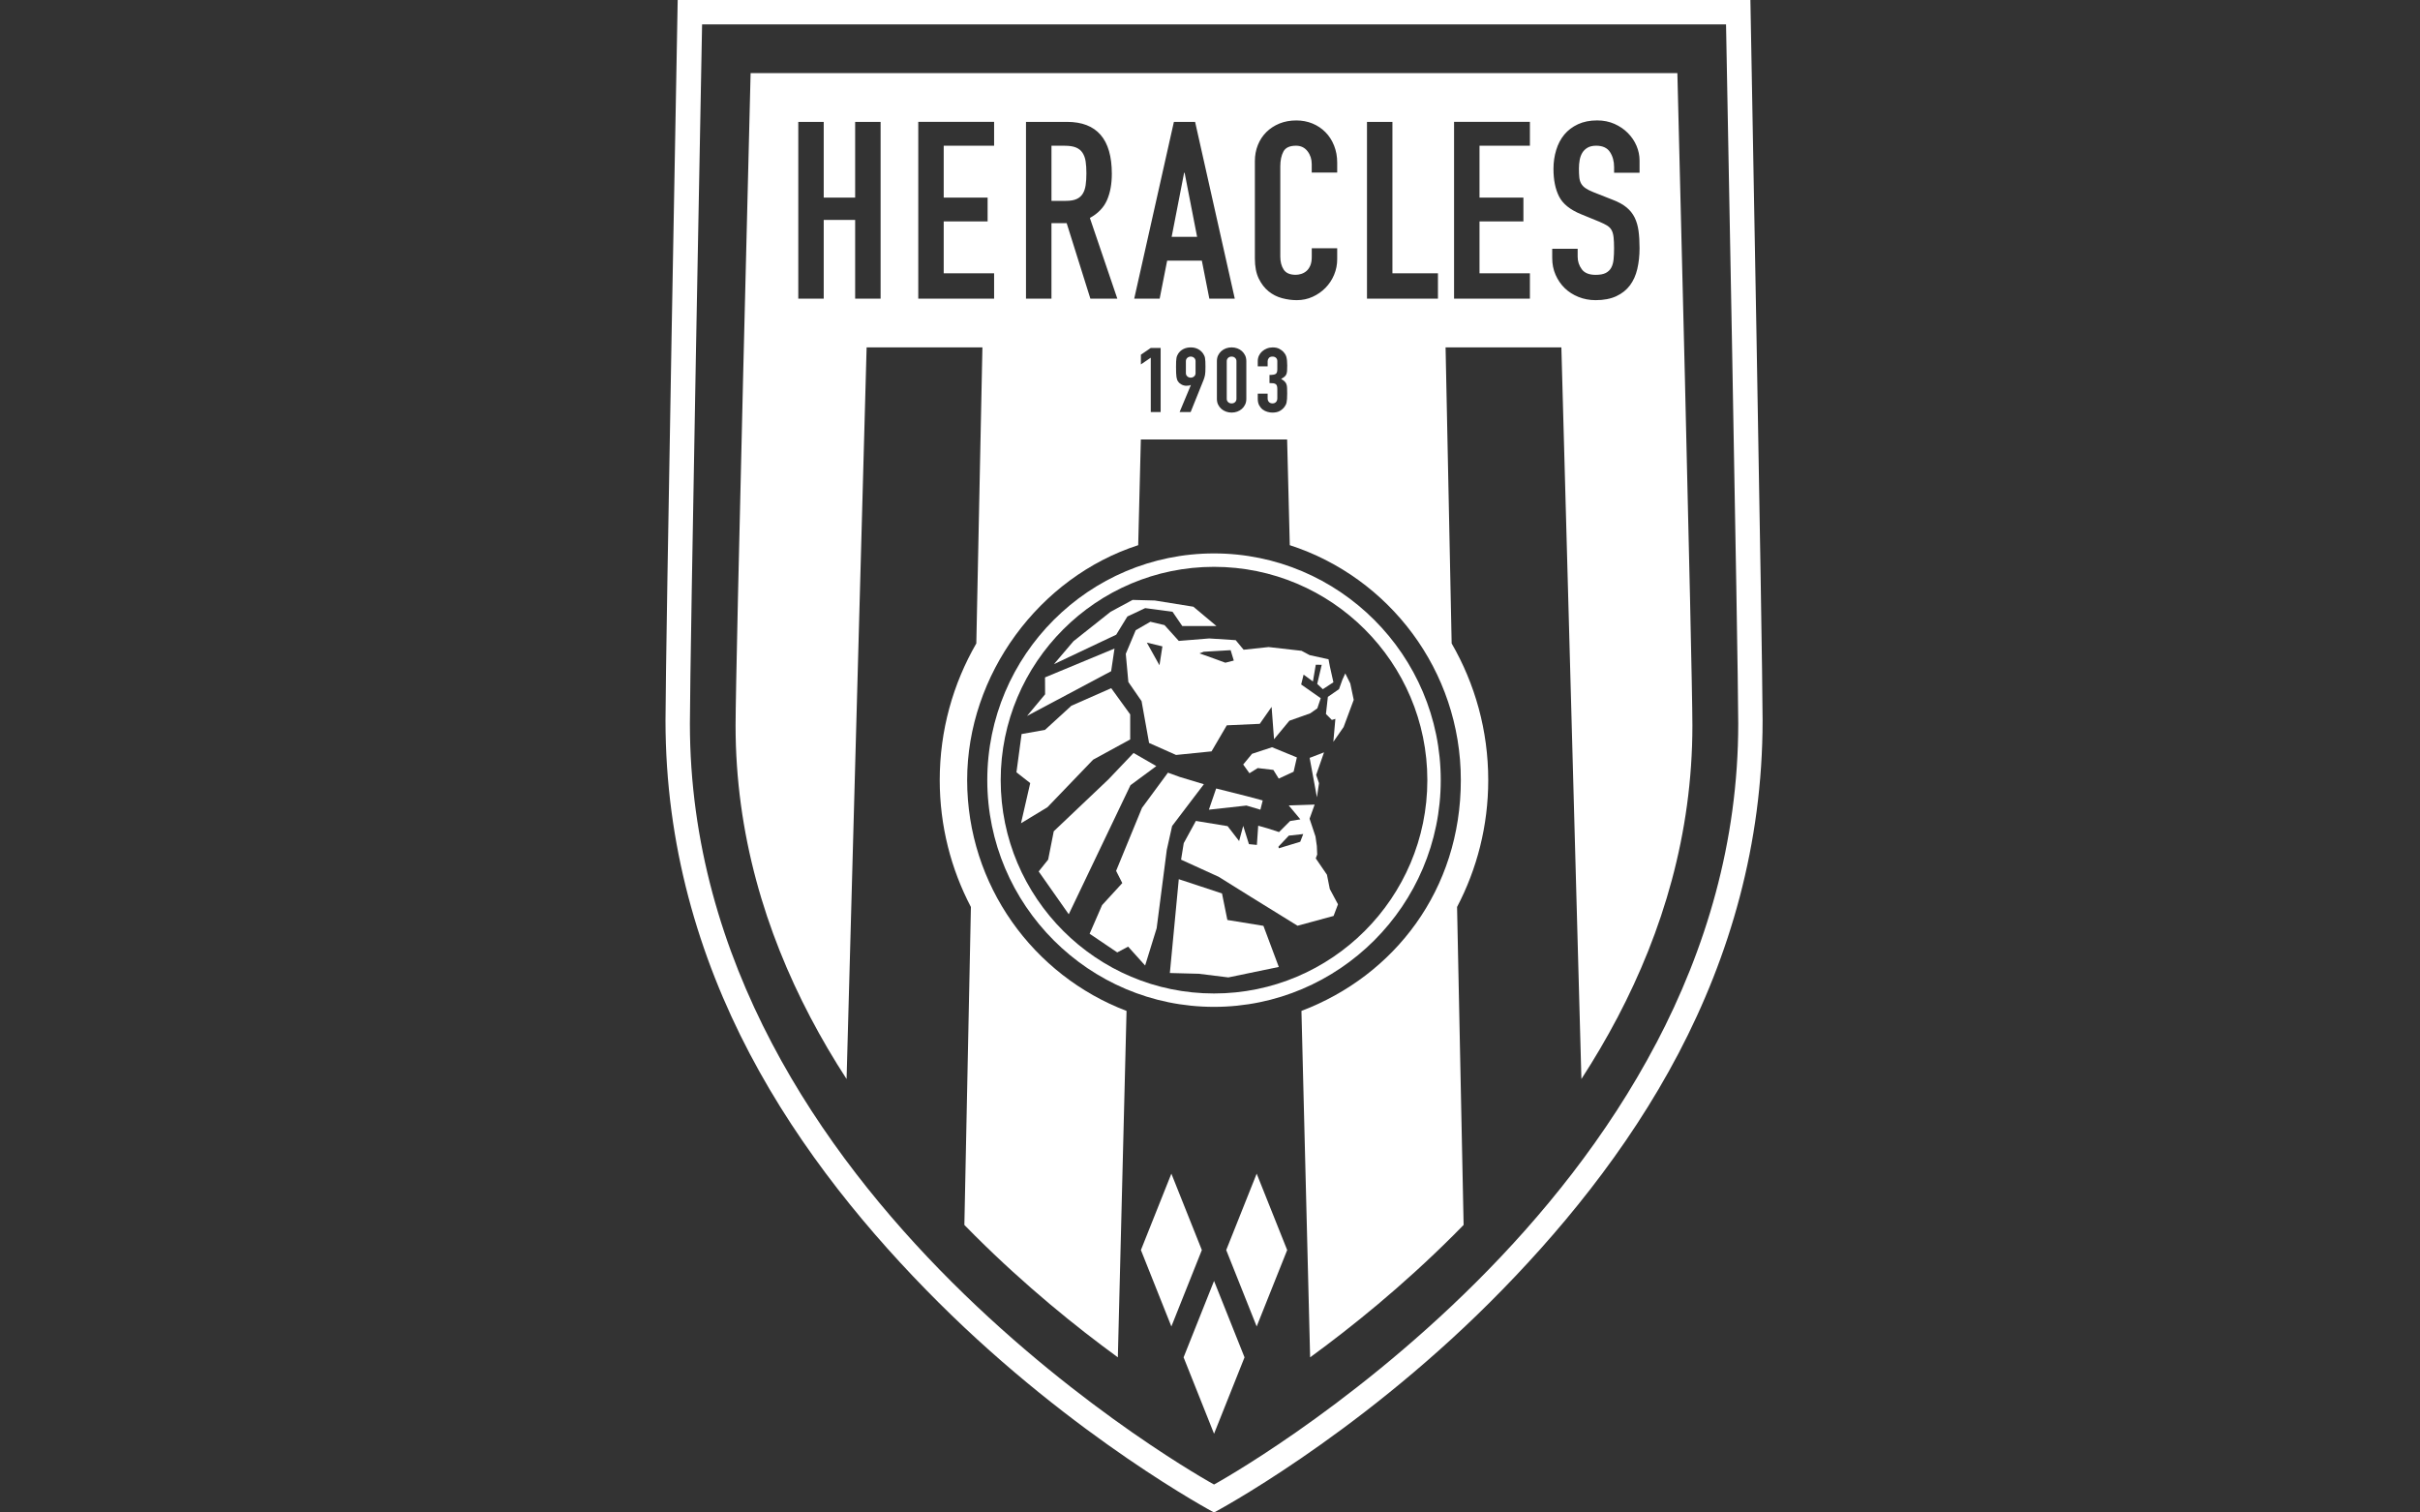 <?xml version="1.0" encoding="UTF-8"?>
<svg xmlns="http://www.w3.org/2000/svg" width="160" height="100" viewBox="0 0 160 100" fill="none">
  <rect x="0" y="0" width="160" height="100" fill="#333333" stroke="none"/>
  <path d="M115.729 0H44.806C44.806 0 44 43.236 44 47.637C44 55.832 46.176 63.207 49.561 69.651C52.946 76.097 57.544 81.616 62.053 86.113C71.069 95.103 80.267 100 80.267 100C80.267 100 89.465 95.119 98.482 86.129C102.991 81.632 107.589 76.097 110.974 69.651C114.359 63.206 116.535 55.832 116.535 47.637C116.535 43.236 115.729 0 115.729 0ZM109.504 68.971C106.255 75.159 101.926 80.457 97.596 84.773C88.94 93.403 80.267 98.151 80.267 98.151C80.267 98.151 71.594 93.403 62.939 84.773C58.611 80.456 54.28 75.159 51.031 68.971C47.781 62.784 45.613 55.705 45.613 47.838C45.613 43.613 46.419 1.612 46.419 1.612H114.118C114.118 1.612 114.923 43.613 114.925 47.838C114.925 55.706 112.756 62.785 109.507 68.971H109.504Z" fill="white"></path>
  <path fill-rule="evenodd" clip-rule="evenodd" d="M80.268 84.691L78.254 89.742L80.268 94.794L82.283 89.742L80.268 84.691Z" fill="white"></path>
  <path fill-rule="evenodd" clip-rule="evenodd" d="M77.446 77.598L75.432 82.649L77.446 87.701L79.461 82.649L77.446 77.598Z" fill="white"></path>
  <path fill-rule="evenodd" clip-rule="evenodd" d="M83.086 77.598L81.072 82.649L83.086 87.701L85.103 82.649L83.086 77.598Z" fill="white"></path>
  <path d="M80.266 36.59C72 36.59 65.275 43.315 65.275 51.58C65.275 59.846 72 66.57 80.266 66.57C88.531 66.57 95.256 59.846 95.256 51.58C95.256 43.315 88.531 36.59 80.266 36.59ZM80.266 65.685C72.489 65.685 66.162 59.358 66.162 51.58C66.162 43.802 72.489 37.477 80.266 37.477C88.042 37.477 94.37 43.803 94.37 51.58C94.37 59.357 88.043 65.685 80.266 65.685Z" fill="white"></path>
  <path d="M86.588 50.108L87.069 52.715L87.207 51.782L87.019 51.236L87.539 49.743L86.588 50.108Z" fill="white"></path>
  <path d="M84.544 51.477L85.528 51.024L85.744 50.078L84.101 49.404L82.78 49.839L82.195 50.547L82.609 51.124L83.155 50.782L84.189 50.904L84.544 51.477Z" fill="white"></path>
  <path d="M80.407 52.132L79.926 53.534L82.41 53.26L83.332 53.534L83.485 52.923L82.425 52.639L80.407 52.132Z" fill="white"></path>
  <path d="M89.276 45.189L88.944 44.524L88.753 44.942L88.531 45.563L87.793 46.075L87.666 47.207L88.056 47.599L88.289 47.53L88.155 49.047L88.835 48.066L89.502 46.272L89.276 45.189Z" fill="white"></path>
  <path d="M69.252 53.371L72.272 50.228L74.724 48.889V47.234L73.469 45.5L70.822 46.667L70.798 46.696L69.088 48.259L67.543 48.533L67.203 51.062L68.114 51.775L67.504 54.43L69.252 53.371Z" fill="white"></path>
  <path d="M74.538 40.76L75.715 40.206L77.524 40.449L78.168 41.392H80.428L78.901 40.114L76.355 39.704L74.883 39.664L73.429 40.448L70.972 42.396L69.682 43.912L73.799 41.964L74.538 40.76Z" fill="white"></path>
  <path d="M73.686 42.879L69.092 44.787L69.098 45.905L67.902 47.337L73.464 44.378L73.686 42.879Z" fill="white"></path>
  <path d="M78.724 52.994L79.595 51.85L78.005 51.371L77.219 51.086L75.504 53.413L73.792 57.579L74.201 58.386L72.865 59.843L72.041 61.736L73.868 62.97L74.587 62.589L75.711 63.837L76.473 61.373L77.143 56.19L77.495 54.613L78.724 52.994Z" fill="white"></path>
  <path d="M76.451 50.652L74.946 49.784L73.282 51.532L69.67 54.961L69.3 56.833L68.672 57.617L70.661 60.448L74.742 51.914L76.451 50.652Z" fill="white"></path>
  <path d="M81.148 60.825L80.794 59.072L77.936 58.129L77.346 64.332L79.261 64.382L81.214 64.623L84.549 63.931L83.532 61.213L81.148 60.825Z" fill="white"></path>
  <path d="M87.733 57.835L87.723 57.82L86.993 56.754L87.088 56.497L87.064 55.936L86.975 55.307L86.583 54.13L86.919 53.196L85.205 53.252L85.975 54.173L85.297 54.282L84.565 55.014L83.839 54.777L83.187 54.592L83.1 55.863L82.574 55.812L82.196 54.603L81.925 55.607L81.163 54.621L79.067 54.277L78.264 55.746L78.088 56.838L80.57 57.969L82.67 59.279L85.787 61.206L88.17 60.559L88.462 59.79L87.92 58.777L87.733 57.836V57.835ZM85.966 55.655L84.546 56.086L84.527 55.974L85.212 55.249L86.165 55.143L85.966 55.656V55.655Z" fill="white"></path>
  <path d="M87.459 45.568L88.159 45.11L87.928 44.073L87.835 43.588L86.587 43.314L86.053 43.029L83.876 42.781L82.223 42.958L81.699 42.325L79.948 42.212L77.936 42.375L76.993 41.33L76.058 41.108L75.089 41.667L74.432 43.23L74.602 45.091L75.476 46.359L75.972 49.122L77.756 49.915L80.102 49.678L81.11 47.956L83.29 47.857L84.073 46.737L84.234 48.876L85.249 47.651L86.628 47.163L87.096 46.833L87.321 46.162L86.028 45.256L86.189 44.603L86.805 45.056L86.994 43.949L87.385 43.956L87.089 45.217L87.461 45.568H87.459ZM76.659 43.985L75.823 42.487L76.853 42.736L76.659 43.985ZM81.014 43.816L80.224 43.526L79.304 43.198L79.588 43.091L81.364 42.987L81.573 43.674L81.014 43.816Z" fill="white"></path>
  <path d="M78.726 23.576C78.641 23.576 78.566 23.604 78.502 23.659C78.438 23.715 78.406 23.788 78.406 23.88V24.666C78.406 24.757 78.438 24.831 78.502 24.886C78.566 24.942 78.641 24.969 78.726 24.969C78.811 24.969 78.886 24.942 78.95 24.886C79.014 24.831 79.045 24.758 79.045 24.666V23.88C79.045 23.789 79.014 23.715 78.95 23.659C78.886 23.604 78.811 23.576 78.726 23.576Z" fill="white"></path>
  <path d="M71.573 10.103C71.469 9.945 71.323 9.827 71.137 9.751C70.95 9.674 70.702 9.636 70.394 9.636H69.519V13.28H70.476C70.773 13.28 71.009 13.239 71.186 13.157C71.362 13.075 71.496 12.958 71.589 12.804C71.683 12.651 71.746 12.462 71.779 12.238C71.812 12.014 71.828 11.753 71.828 11.459C71.828 11.164 71.812 10.904 71.779 10.68C71.746 10.456 71.677 10.265 71.573 10.105V10.103Z" fill="white"></path>
  <path d="M81.428 23.576C81.334 23.576 81.257 23.605 81.197 23.663C81.138 23.721 81.107 23.792 81.107 23.88V26.368C81.107 26.456 81.137 26.529 81.197 26.585C81.257 26.643 81.334 26.672 81.428 26.672C81.522 26.672 81.599 26.643 81.659 26.585C81.718 26.529 81.749 26.456 81.749 26.368V23.88C81.749 23.792 81.719 23.721 81.659 23.663C81.599 23.605 81.522 23.576 81.428 23.576Z" fill="white"></path>
  <path d="M78.289 11.423L77.465 15.658H79.147L78.322 11.423H78.289Z" fill="white"></path>
  <path d="M110.906 4.835H49.627C49.627 4.835 48.634 44.114 48.633 47.971C48.633 55.151 50.613 61.614 53.579 67.261C54.32 68.672 55.122 70.034 55.972 71.341L57.297 22.968H64.953L64.55 42.541C63.012 45.204 62.131 48.289 62.131 51.578C62.131 54.603 62.876 57.456 64.192 59.967L63.76 80.989C63.988 81.223 64.218 81.455 64.447 81.684C67.812 85.039 71.165 87.743 73.907 89.742L74.482 66.838C68.329 64.499 63.944 58.54 63.944 51.577C63.944 44.613 68.699 38.165 75.253 36.045L75.428 29.055H85.099L85.275 36.045C91.83 38.165 96.584 44.326 96.584 51.577C96.584 58.828 92.199 64.499 86.046 66.838L86.62 89.742C89.362 87.742 92.716 85.039 96.081 81.683C96.309 81.454 96.539 81.222 96.768 80.988L96.335 59.965C97.651 57.455 98.396 54.601 98.396 51.577C98.396 48.288 97.515 45.203 95.977 42.541L95.575 22.967H103.231L104.556 71.34C105.404 70.031 106.207 68.671 106.949 67.26C109.915 61.613 111.894 55.151 111.894 47.969C111.894 44.113 110.901 4.834 110.901 4.834L110.906 4.835ZM58.222 19.745H56.539V14.542H54.461V19.745H52.779V8.058H54.461V13.064H56.539V8.058H58.222V19.745ZM65.726 9.634H62.394V13.064H65.297V14.639H62.394V18.07H65.726V19.744H60.712V8.057H65.726V9.632V9.634ZM72.091 19.745L70.524 14.755H69.518V19.745H67.834V8.058H70.54C72.519 8.058 73.509 9.201 73.509 11.488C73.509 12.167 73.403 12.749 73.188 13.236C72.974 13.723 72.596 14.114 72.058 14.41L73.872 19.744H72.091V19.745ZM76.737 27.243H76.084V23.648L75.431 24.094V23.451L76.084 23.005H76.737V27.244V27.243ZM79.694 24.567C79.689 24.652 79.683 24.726 79.671 24.787C79.661 24.849 79.647 24.904 79.632 24.954C79.618 25.005 79.6 25.057 79.578 25.113L78.72 27.244H77.99L78.733 25.464L78.72 25.451C78.699 25.467 78.666 25.48 78.621 25.49C78.577 25.5 78.518 25.505 78.445 25.505C78.33 25.505 78.223 25.479 78.126 25.428C78.028 25.377 77.951 25.311 77.896 25.231C77.866 25.191 77.842 25.149 77.825 25.102C77.808 25.057 77.795 24.998 77.783 24.927C77.773 24.856 77.765 24.766 77.76 24.657C77.756 24.547 77.754 24.41 77.754 24.243C77.754 24.104 77.756 23.99 77.76 23.9C77.765 23.81 77.772 23.735 77.783 23.674C77.793 23.613 77.808 23.56 77.828 23.516C77.847 23.473 77.871 23.427 77.901 23.379C77.987 23.249 78.101 23.147 78.244 23.076C78.387 23.004 78.547 22.969 78.727 22.969C78.907 22.969 79.066 23.005 79.207 23.079C79.348 23.153 79.461 23.253 79.546 23.379C79.576 23.427 79.602 23.473 79.622 23.516C79.644 23.559 79.66 23.613 79.67 23.674C79.68 23.735 79.688 23.81 79.693 23.9C79.697 23.99 79.7 24.104 79.7 24.243C79.7 24.373 79.697 24.481 79.693 24.567H79.694ZM79.46 17.234H77.167L76.672 19.745H74.99L77.613 8.058H79.015L81.638 19.745H79.956L79.461 17.234H79.46ZM82.402 26.367C82.402 26.51 82.376 26.637 82.322 26.748C82.269 26.86 82.197 26.954 82.108 27.034C82.019 27.113 81.915 27.173 81.798 27.215C81.68 27.258 81.558 27.278 81.429 27.278C81.301 27.278 81.178 27.258 81.061 27.215C80.944 27.173 80.84 27.113 80.75 27.034C80.661 26.954 80.589 26.858 80.535 26.748C80.482 26.637 80.456 26.51 80.456 26.367V23.879C80.456 23.735 80.482 23.609 80.535 23.498C80.589 23.386 80.661 23.292 80.75 23.212C80.84 23.133 80.944 23.072 81.061 23.03C81.178 22.988 81.301 22.968 81.429 22.968C81.558 22.968 81.68 22.988 81.798 23.03C81.915 23.072 82.019 23.133 82.108 23.212C82.198 23.292 82.269 23.387 82.322 23.498C82.376 23.609 82.402 23.735 82.402 23.879V26.367ZM84.933 25.218C84.987 25.27 85.026 25.331 85.052 25.4C85.078 25.47 85.093 25.553 85.096 25.651C85.1 25.748 85.103 25.872 85.103 26.022C85.103 26.161 85.099 26.276 85.093 26.368C85.087 26.459 85.077 26.535 85.064 26.598C85.052 26.659 85.034 26.712 85.013 26.756C84.991 26.799 84.964 26.846 84.93 26.892C84.849 27.004 84.745 27.096 84.617 27.169C84.489 27.242 84.325 27.279 84.125 27.279C84.022 27.279 83.913 27.263 83.798 27.231C83.683 27.2 83.579 27.148 83.484 27.077C83.391 27.005 83.313 26.912 83.251 26.797C83.19 26.682 83.158 26.541 83.158 26.374V26.028H83.811V26.343C83.811 26.439 83.84 26.517 83.897 26.579C83.955 26.64 84.033 26.671 84.132 26.671C84.23 26.671 84.308 26.64 84.365 26.579C84.423 26.517 84.451 26.435 84.451 26.332V25.724C84.451 25.641 84.443 25.574 84.428 25.522C84.413 25.471 84.386 25.43 84.349 25.4C84.31 25.371 84.258 25.35 84.192 25.341C84.126 25.331 84.039 25.326 83.933 25.326V24.791C84.128 24.791 84.265 24.769 84.338 24.725C84.413 24.682 84.451 24.58 84.451 24.421V23.873C84.451 23.785 84.423 23.715 84.365 23.659C84.307 23.604 84.229 23.576 84.132 23.576C84.017 23.576 83.934 23.61 83.885 23.677C83.836 23.744 83.811 23.81 83.811 23.874V24.22H83.158V23.868C83.158 23.746 83.184 23.628 83.235 23.517C83.287 23.406 83.357 23.311 83.447 23.232C83.537 23.152 83.641 23.088 83.761 23.041C83.88 22.993 84.009 22.969 84.145 22.969C84.325 22.969 84.473 23.002 84.59 23.067C84.707 23.133 84.796 23.199 84.856 23.266C84.898 23.314 84.936 23.362 84.967 23.411C84.999 23.461 85.025 23.518 85.045 23.584C85.064 23.65 85.079 23.729 85.09 23.822C85.1 23.915 85.106 24.029 85.106 24.164C85.106 24.311 85.103 24.43 85.096 24.521C85.09 24.612 85.072 24.688 85.045 24.751C85.016 24.812 84.977 24.865 84.923 24.909C84.87 24.952 84.796 25 84.702 25.052C84.805 25.111 84.883 25.167 84.936 25.22L84.933 25.218ZM88.408 11.407H86.726V10.849C86.726 10.52 86.632 10.236 86.446 9.996C86.258 9.755 86.006 9.634 85.687 9.634C85.269 9.634 84.991 9.763 84.854 10.02C84.716 10.277 84.648 10.602 84.648 10.997V16.971C84.648 17.31 84.722 17.594 84.871 17.824C85.02 18.054 85.286 18.169 85.671 18.169C85.782 18.169 85.9 18.149 86.026 18.112C86.152 18.073 86.268 18.01 86.373 17.923C86.478 17.835 86.562 17.715 86.629 17.562C86.695 17.409 86.728 17.218 86.728 16.988V16.414H88.41V17.136C88.41 17.496 88.342 17.842 88.204 18.17C88.067 18.498 87.876 18.785 87.635 19.032C87.393 19.278 87.11 19.475 86.786 19.623C86.462 19.771 86.112 19.845 85.739 19.845C85.42 19.845 85.095 19.802 84.765 19.714C84.435 19.626 84.138 19.476 83.874 19.262C83.611 19.049 83.393 18.768 83.223 18.418C83.052 18.067 82.967 17.625 82.967 17.088V10.653C82.967 10.27 83.033 9.915 83.165 9.587C83.297 9.258 83.483 8.974 83.725 8.734C83.968 8.493 84.257 8.305 84.592 8.167C84.928 8.031 85.298 7.963 85.706 7.963C86.09 7.963 86.448 8.031 86.778 8.167C87.108 8.304 87.393 8.496 87.635 8.742C87.878 8.988 88.067 9.283 88.204 9.628C88.342 9.972 88.41 10.348 88.41 10.752V11.409L88.408 11.407ZM95.071 19.745H90.379V8.058H92.061V18.071H95.071V19.745ZM101.151 9.634H97.819V13.064H100.722V14.639H97.819V18.07H101.151V19.744H96.136V8.057H101.151V9.632V9.634ZM108.4 11.423H106.717V11.046C106.717 10.662 106.627 10.332 106.445 10.053C106.263 9.774 105.958 9.634 105.529 9.634C105.298 9.634 105.108 9.679 104.959 9.766C104.812 9.854 104.696 9.966 104.614 10.103C104.532 10.239 104.474 10.399 104.441 10.579C104.408 10.76 104.392 10.949 104.392 11.146C104.392 11.376 104.4 11.57 104.417 11.728C104.433 11.887 104.475 12.024 104.54 12.139C104.606 12.254 104.702 12.355 104.829 12.442C104.955 12.53 105.128 12.617 105.348 12.705L106.635 13.213C107.009 13.355 107.311 13.523 107.542 13.714C107.773 13.905 107.952 14.13 108.078 14.387C108.204 14.644 108.289 14.94 108.334 15.273C108.378 15.607 108.4 15.987 108.4 16.414C108.4 16.906 108.35 17.363 108.251 17.784C108.152 18.206 107.989 18.567 107.764 18.868C107.539 19.169 107.239 19.407 106.866 19.582C106.491 19.757 106.035 19.845 105.496 19.845C105.089 19.845 104.709 19.773 104.358 19.631C104.005 19.489 103.704 19.294 103.451 19.049C103.198 18.802 102.998 18.51 102.849 18.171C102.7 17.832 102.626 17.465 102.626 17.071V16.448H104.308V16.973C104.308 17.279 104.399 17.555 104.58 17.802C104.762 18.049 105.066 18.172 105.495 18.172C105.782 18.172 106.003 18.131 106.163 18.049C106.322 17.967 106.444 17.852 106.525 17.704C106.608 17.557 106.66 17.373 106.682 17.155C106.704 16.937 106.715 16.696 106.715 16.433C106.715 16.127 106.704 15.875 106.682 15.678C106.66 15.481 106.613 15.323 106.543 15.201C106.471 15.081 106.372 14.983 106.246 14.906C106.119 14.829 105.951 14.748 105.743 14.659L104.539 14.166C103.813 13.871 103.326 13.479 103.08 12.993C102.832 12.506 102.709 11.896 102.709 11.163C102.709 10.725 102.769 10.309 102.891 9.915C103.011 9.522 103.19 9.182 103.426 8.897C103.662 8.613 103.962 8.386 104.325 8.216C104.688 8.047 105.111 7.961 105.595 7.961C106.013 7.961 106.395 8.038 106.742 8.191C107.088 8.345 107.384 8.547 107.632 8.799C107.88 9.051 108.069 9.332 108.201 9.643C108.333 9.955 108.4 10.276 108.4 10.603V11.425V11.423Z" fill="white"></path>
</svg>
